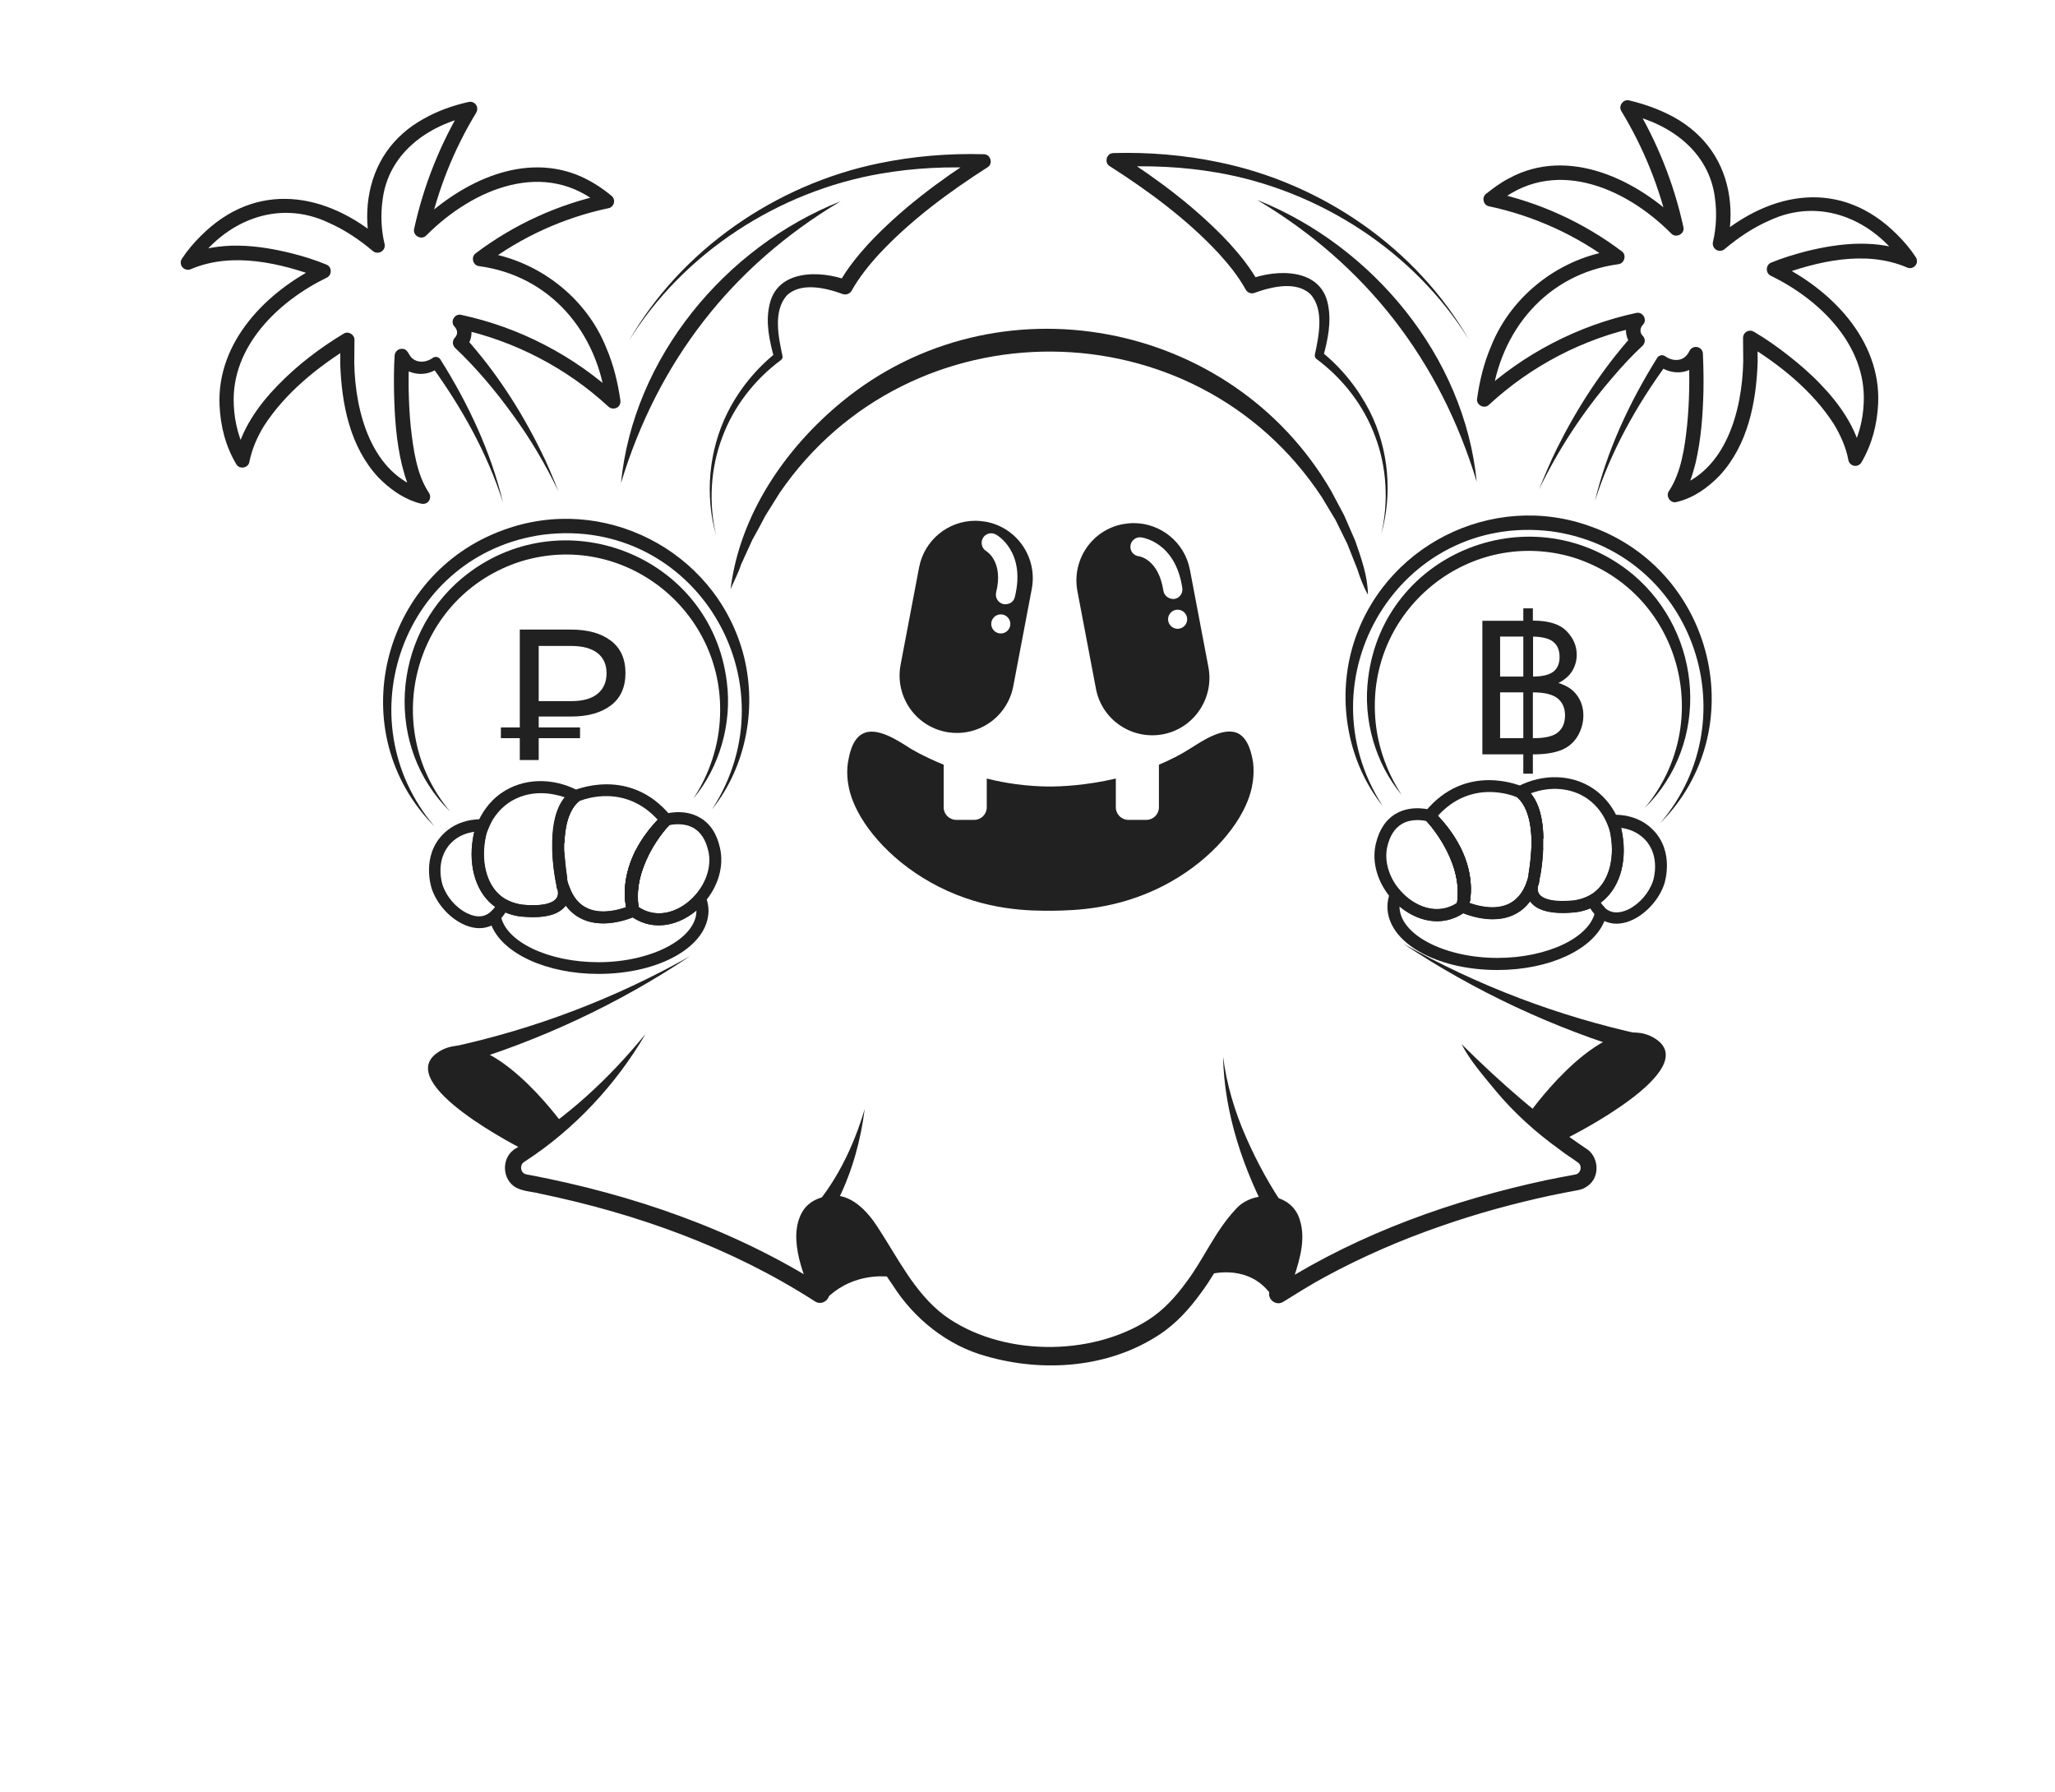 <?xml version="1.0" encoding="UTF-8"?> <svg xmlns="http://www.w3.org/2000/svg" width="1054" height="919" viewBox="0 0 1054 919" fill="none"><path d="M222.9 423.9C175.2 376 195.1 294.5 258.3 271.8C309.2 253.1 366.1 282 380.9 334.2C388.6 361.7 383.1 392.7 365.2 415.1C407.5 349.9 356.5 264.7 278.8 274.2C207 283.9 176.3 369 222.9 423.9Z" fill="#212121"></path><path d="M749.6 535.5C769.4 555.1 790.2 573.5 813.4 589C820 592.9 820.9 603.5 814.5 608.1C813 609.3 811.2 610.1 809.4 610.4C804.6 611.3 799.9 612.2 795.1 613.2C776.2 617.3 757.5 622.4 739.2 628.8C718.6 635.9 698.6 644.6 679.6 654.9C672.4 658.8 665.2 663.3 658.3 667.6C654.2 670.3 649.3 665.8 651.4 661.6C652.8 658.6 654.1 655.4 655.2 652.3C657.8 644.7 660.7 634.4 657.7 627.2C654.3 620.9 645.1 621.1 640.1 626.9C630.6 637.4 625 651 616.2 662.8C610.3 671 603.3 678.9 594.5 684.6C568.6 701.6 535.2 704 505.9 695.6C486 690.2 468.7 676.3 457.8 659C449.5 647.5 444.2 633.3 433.7 624.4C430.5 622.1 427.6 621.8 423.7 622.8C411.8 626.7 419.4 647.2 422.5 655.8C423.1 657.4 424.3 660 424.9 661.4C427 665.8 421.8 670.1 417.9 667.4C375.2 639.9 326.7 622.5 277 612.2C273.1 611.2 269 611.1 265.3 609.4C257.1 605.5 256.8 593.1 264.9 588.8C290.5 573.6 312.1 553.5 331.1 530.3C316 556.2 294.5 579.3 269.2 595.7C267.2 596.7 266.7 599.2 267.9 601C268.7 602.2 270.1 602.4 271.5 602.6C324.6 612.7 377 630.7 422.8 660C423.2 660.3 422.6 659.7 421.4 659.5C420.4 659.3 419.3 659.5 418.4 660.1C417.5 660.6 416.8 661.6 416.6 662.8C416.2 663.8 417 665.6 416.9 665.3C411.4 652.6 403.2 632.1 412.9 619.5C416.2 615.6 420.8 613.9 425.6 613.3C436.3 611.8 444.9 621.3 449.9 629C460.5 645.1 468.8 662.7 484 674.4C512.9 695.7 559.2 696.1 589.2 676.8C596.8 671.9 603.1 665 608.6 657.4C617.4 645.7 623.2 631.5 633.6 620.4C641.9 610.7 660 610.9 665.8 623.3C670.3 633.8 666.9 645.2 663.6 655.3C662.4 658.7 661 662.2 659.4 665.5C661 661.8 656.8 658 653.4 660.3L653.8 660.1L654.6 659.6L656.2 658.6C698 632.3 745.3 615.5 793.4 605.2C798.2 604.2 803.1 603.3 807.9 602.4C810.8 602 811.7 597.9 809.4 596.3C806.3 594 802.8 591.9 799.8 589.5C787.7 580.8 776.6 570.8 767.1 559.4C760.8 551.7 754.2 544.3 749.6 535.5Z" fill="#212121"></path><path d="M374.7 302.2C379.4 264.1 402.6 230 431.9 206C510.9 141.1 631.5 163.5 682.7 251.7L689.4 264.3L695.1 277.4C698.2 286.4 701.5 295.4 701.6 305C699.2 300.7 697.6 296.4 696.2 292L691.1 279.1L685 266.7L677.9 254.9C612.8 156.2 466.5 155.4 399.8 252.9L392.5 264.6C390.4 268.7 388.2 272.7 385.9 276.8L380.1 289.5C378.8 293.7 376.5 297.9 374.7 302.2Z" fill="#212121"></path><path d="M651.7 626C637.8 600 627.9 571.4 627.3 541.8C629.1 556.2 633.3 570.1 639.1 583.3C644.8 596.3 651.8 609.1 659.9 620.6C659.9 620.7 651.7 626 651.7 626Z" fill="#212121"></path><path d="M414.3 622.7C428.4 607.7 437.7 588.4 443.5 568.8C441.5 584.7 437.2 600.4 430.1 614.9C427.6 620 425.1 624.6 421.6 629.3C421.6 629.2 414.3 622.7 414.3 622.7Z" fill="#212121"></path><path d="M231.5 537C274.1 527.8 315.5 512.1 353.9 490.4C317.3 514.9 276.7 533.9 234 546.5L231.5 537Z" fill="#212121"></path><path d="M422.7 665.6C425 663.2 428.3 660.5 432.5 658.2C444 652 455.4 653.2 460.1 653.9C455.7 645.8 451.6 639 448.2 633.7C442.2 624.2 439.5 620.9 434.9 619C433.7 618.5 428.3 616.3 422.6 618.5C419.6 618.5 417.4 621.6 416.5 622.7C413.6 626.7 413 630.8 412.8 633.7C412.1 646.8 421.1 662.9 422.7 665.6Z" fill="#212121"></path><path d="M422.4 667.6L421.6 666.2C419.1 661.8 410.9 646.3 411.6 633.7C411.9 629.1 413.1 625.3 415.5 622C416.3 620.9 418.8 617.4 422.3 617.3C426.3 615.9 430.8 616.1 435.3 617.9C440.2 619.9 443.1 623.4 449.1 633.1C453.2 639.7 457.2 646.5 461 653.4L462.2 655.6L459.7 655.2C453 654.1 442.9 654 432.9 659.3C429.4 661.2 426.2 663.6 423.4 666.4L422.4 667.6ZM422.6 619.7C420.2 619.7 418.2 622.5 417.5 623.4C414.7 627.2 414.2 631.1 414.1 633.8C413.5 644.7 420 658.1 423 663.6C425.7 661.1 428.7 658.9 431.9 657.2C441.4 652.1 450.9 651.7 457.8 652.5C454.4 646.4 450.8 640.3 447.2 634.5C441.4 625.2 438.9 622 434.5 620.3C430.5 618.7 426.5 618.5 423.1 619.8L422.6 619.7Z" fill="#212121"></path><path d="M653 665.6C651.4 663 648.8 659.8 645 657.2C632.5 648.8 617.4 654.2 615.4 655C619.8 646.9 623.9 640.1 627.3 634.8C633.3 625.3 636 622 640.6 620.1C641.8 619.6 647.2 617.4 652.9 619.6C654.8 620 658.1 621 660.4 624C662.7 627 663 630.6 662.6 634.9C661.5 646.9 655.9 659.7 653 665.6Z" fill="#212121"></path><path d="M619.8 342.2L610.3 292.2C607.6 278.1 595.3 268.3 581.5 268.3C579.7 268.3 577.8 268.5 576 268.8C560 271.8 549.6 287.2 552.6 303.2L562.1 353.2C565.1 369.2 580.5 379.6 596.5 376.6C612.3 373.6 622.8 358.2 619.8 342.2ZM596.7 303C594.2 286.6 584.2 285.3 584.1 285.3C581.4 285 579.5 282.6 579.8 279.9C580.1 277.2 582.6 275.3 585.2 275.6C585.9 275.7 602.9 277.9 606.4 301.6C606.8 304.3 605 306.8 602.3 307.2C602.1 307.2 601.8 307.2 601.6 307.2C599.2 307.1 597.1 305.4 596.7 303ZM604 322.5C601.3 322.5 599.1 320.3 599.1 317.6C599.1 314.9 601.3 312.7 604 312.7C606.7 312.7 608.9 314.9 608.9 317.6C608.9 320.3 606.7 322.5 604 322.5Z" fill="#212121"></path><path d="M505.7 267.6C503.8 267.3 502 267.1 500.2 267.1C486.4 267.1 474.1 276.9 471.4 291L461.9 341C458.9 357 469.4 372.4 485.3 375.4C501.3 378.4 516.6 368 519.7 352L529.2 302C532.2 286 521.7 270.6 505.7 267.6ZM513.3 324.9C510.6 324.9 508.4 322.7 508.4 320C508.4 317.3 510.6 315.1 513.3 315.1C516 315.1 518.2 317.3 518.2 320C518.2 322.7 516 324.9 513.3 324.9ZM520.5 306.2C520 308.5 518 309.9 515.7 309.9C515.3 309.9 514.9 309.9 514.5 309.8C511.9 309.1 510.3 306.5 510.9 303.9C514.8 288.2 506.2 282.9 505.9 282.7C503.6 281.3 502.8 278.4 504.1 276C505.4 273.7 508.3 272.8 510.7 274.1C511.4 274.4 526.3 282.9 520.5 306.2Z" fill="#212121"></path><path d="M839.6 540.1C796.9 527.4 756.3 508.4 719.7 484C758.1 505.7 799.5 521.3 842.1 530.6L839.6 540.1Z" fill="#212121"></path><path d="M640 410.6C634.1 425.7 618.5 443.3 595.9 454.7C572.7 466.4 551.6 466.9 540.3 467.1C528.5 467.2 506 467.2 481.5 454.8C458.6 443.2 443.1 425.4 437.4 410.7C433.7 401.2 434.5 394 434.9 391.1C435.5 387.7 436.8 379.4 442.3 376.4C449.7 372.3 461.1 380.2 466.8 383.8C466.8 383.8 473.2 387.8 484 392.2C484 392.3 484 392.5 484 392.6V414.1C484 417.6 486.9 420.5 490.4 420.5H499.7C503.2 420.5 506.1 417.6 506.1 414.1V399.3C515.6 401.7 526.4 403.3 538 403.4C544 403.4 557 402.9 572.3 399.3V414.1C572.3 417.6 575.2 420.5 578.7 420.5H588C591.5 420.5 594.4 417.6 594.4 414.1V392.6C594.4 392.5 594.4 392.3 594.4 392.2C599.9 389.9 605.5 387.1 610.8 383.7C616.5 380.1 627.9 372.3 635.3 376.3C640.7 379.3 642.1 387.6 642.7 391C643 393.9 643.7 401.1 640 410.6Z" fill="#212121"></path><path d="M288.6 576.5C288.6 576.5 250.5 523.4 225.1 539.4C199.7 555.4 269.4 590.1 269.4 590.1L288.6 576.5Z" fill="#212121"></path><path d="M785.3 569.7C785.3 569.7 823.4 516.6 848.8 532.6C874.2 548.5 804.5 583.3 804.5 583.3L785.3 569.7Z" fill="#212121"></path><path d="M285 451.8C284.6 449.7 283.9 445.4 283.5 440.1L283.3 436.8H289.4L289.7 439.6C290.1 444.5 290.7 448.6 291 450.7L285 451.8Z" fill="#212121"></path><path d="M285.9 456.1L285.7 455.3L291.5 453.5C291.6 453.8 291.7 454.1 291.8 454.5L285.9 456.1Z" fill="#212121"></path><path d="M321.9 468.1C321.7 467.6 317.4 455.3 324.8 438.7L325.8 436.4L328.2 437C328.6 437.1 329 437.2 329.4 437.3L332.7 438.3L331.3 441.4C327.4 450.2 326.2 458.6 327.7 466.4L321.9 468.1Z" fill="#212121"></path><path d="M273.3 470.4C271.5 470.4 269.5 470.3 267.4 470.1C266.2 470 259.9 469.2 254 465.1C253.5 464.8 253 464.4 252.5 464C243.3 456.3 239.8 442.2 243.1 427.2C243.6 425.4 244.2 423.7 244.9 422.1C246.8 417.7 250.4 411.4 257.2 406.7C268.3 399 283.4 398.6 296.5 405.5L301 407.9L296.7 410.7C290.7 414.7 289.3 424.6 289.2 432.2V432.3C289.2 432.8 289.2 433.4 289.2 434C289.2 434.4 289.2 434.9 289.2 435.3C289.2 436.9 289.3 438.3 289.3 439.6C289.6 444.6 290.3 448.6 290.7 450.6C290.8 451 290.8 451.4 290.9 451.7L291.6 454.4C292.7 458.3 291.9 462.1 289.6 464.8C286.8 468.6 281.4 470.4 273.3 470.4ZM277.4 406.8C271.4 406.8 265.6 408.5 260.8 411.8C255.2 415.7 252.2 420.9 250.6 424.5C250 425.9 249.5 427.3 249.1 428.6C246.3 441.1 249.2 453.2 256.4 459.2C256.8 459.5 257.1 459.8 257.5 460.1C262.2 463.4 267.3 463.9 267.9 464C279.8 465.1 283.8 462.6 285.1 461C286.4 459.5 286.2 457.5 285.9 456.3L285.4 454.9V454.5C285.4 454.3 285.3 454.1 285.3 453.8L285.1 452.9C285 452.5 284.9 452.1 284.9 451.6C284.5 449.6 283.8 445.3 283.4 439.9C283.3 438.4 283.2 436.9 283.2 435.4C283.2 435 283.2 434.5 283.2 433.9C283.2 433.3 283.2 432.6 283.2 432C283.3 421.6 285.5 413.9 289.6 408.9C285.7 407.6 281.5 406.8 277.4 406.8Z" fill="#212121"></path><path d="M289.5 432.4L283.4 432.3C283.6 419.1 287 410.2 293.6 405.8L297.2 410.7C291.2 415.6 289.7 425.2 289.5 432.4Z" fill="#212121"></path><path d="M285.9 456.1L285.7 455.3L291.5 453.5C291.6 453.8 291.7 454.1 291.8 454.5L285.9 456.1Z" fill="#212121"></path><path d="M306.9 499.5C280.4 499.5 258 489.1 252.1 474.7C251.7 474.9 251.2 475.1 250.8 475.2C246.7 476.7 241.9 476.2 237.1 473.8C230 470.3 223.9 463.2 221.4 455.7C221.2 455 216.1 439.4 227 428.1C234.4 420.4 244.2 420 248.1 420.2L252.5 420.4L250.7 424.5C250.1 425.8 249.6 427.2 249.3 428.6C246.5 441.1 249.4 453.2 256.6 459.2C257 459.5 257.3 459.8 257.7 460.1C262.4 463.4 267.5 463.9 268.1 464C280 465.1 284 462.6 285.3 461C286.7 459.3 286.4 457.2 286.1 456.1L291.9 454.3C293.9 460.2 297.2 464.1 301.8 466C311.3 470 323.5 464.3 323.6 464.3L325.3 463.5L326.8 464.6C337.3 472.4 349.8 467.1 356.9 458.9L360.2 455.1L362 459.9C362.9 462.3 363.4 464.7 363.4 467.2C363.2 485.3 338.5 499.5 306.9 499.5ZM256.3 466.6L256.8 469.4C259.1 482.9 281.1 493.5 306.9 493.5C334.1 493.5 357.2 481.4 357.2 467.1C357.2 467.1 357.2 467.1 357.2 467C348.4 474.4 335.8 477.9 324.5 470.5C320.3 472.2 309.2 475.8 299.4 471.7C295.8 470.2 292.7 467.8 290.3 464.5C290.2 464.7 290.1 464.8 289.9 464.9C286.1 469.4 278.8 471.1 267.5 470.1C266.4 470 261.4 469.5 256.3 466.6ZM243.4 426.6C239.7 427.1 235 428.5 231.2 432.5C222.9 441.2 226.8 453.4 227 453.9C229 460 234 465.7 239.6 468.4C241.9 469.5 245.4 470.7 248.6 469.5C249.7 469.1 250.7 468.5 251.7 467.6L254.2 465.3C254.1 465.2 254 465.2 254 465.1C253.5 464.8 253 464.4 252.5 464C243.3 456.3 239.8 442.2 243.1 427.2C243.3 427 243.4 426.8 243.4 426.6Z" fill="#212121"></path><path d="M255.9 472.1L251.8 467.6C253.5 466.1 254.6 464.1 255.3 462.7L260.8 465.4C259.8 467.3 258.2 470 255.9 472.1Z" fill="#212121"></path><path d="M249.5 426.5H249.2C248.9 426.5 248.4 426.4 247.6 426.4L247.9 420.3C248.8 420.3 249.5 420.4 249.9 420.5L249.5 426.5Z" fill="#212121"></path><path d="M309.4 473.6C306.1 473.6 302.6 473.1 299.3 471.7C293.1 469.1 288.7 464 286.1 456.5L285.9 455.8C285.9 455.7 285.9 455.7 285.9 455.7L285.6 454.6C285.6 454.4 285.5 454.2 285.5 453.9L285.3 453C285.2 452.6 285.1 452.2 285.1 451.7C284.7 449.6 284.1 445.2 283.7 440C283.6 438.5 283.5 437 283.5 435.5C283.5 435.1 283.5 434.5 283.5 434C283.5 433.4 283.5 432.7 283.5 432.1C283.9 419.9 287.2 411 293.4 405.9L294.1 405.5C294.4 405.4 323 392.6 344.1 418.6L345.8 420.8L343.8 422.7C343.7 422.8 343.6 422.9 343.6 423L343.4 423.2C337.7 428.9 333.3 435 330.6 441.3C324.2 455.6 327.8 466 327.8 466.1L328.7 468.7L326.2 469.9C325.7 470 318.1 473.6 309.4 473.6ZM291.8 454.4C293.8 460.2 297.1 464.2 301.6 466.1C308.6 469.1 317.1 466.7 321.1 465.3C320.2 460.7 319.4 450.8 324.8 438.8C327.6 432.4 331.9 426.3 337.4 420.5C320.6 402 299.9 409.7 296.8 411C291.1 416 289.6 425.4 289.4 432.5C289.4 433.1 289.4 433.7 289.4 434.2C289.4 434.6 289.4 435.1 289.4 435.5C289.4 437 289.5 438.4 289.6 439.8C290 444.7 290.6 448.8 290.9 450.9C291 451.3 291 451.6 291.1 451.9L291.6 453.9C291.6 454 291.7 454.1 291.7 454.3L291.8 454.4Z" fill="#212121"></path><path d="M289.5 432.4L283.4 432.3C283.6 419.1 287 410.2 293.6 405.8L297.2 410.7C291.2 415.6 289.7 425.2 289.5 432.4Z" fill="#212121"></path><path d="M285.9 456.1L285.7 455.3L291.5 453.5C291.6 453.8 291.7 454.1 291.8 454.5L285.9 456.1Z" fill="#212121"></path><path d="M321.9 468.1C321.7 467.6 317.4 455.3 324.8 438.7C327.9 431.8 332.6 425.1 338.9 418.8L343.3 423C341.6 424.9 335.5 431.8 331.3 441.4C327.4 450.2 326.2 458.6 327.7 466.4L321.9 468.1Z" fill="#212121"></path><path d="M337.8 474.6C332.8 474.6 327.8 473.1 323 469.5L322.1 468.8L321.9 467.6C320.1 458.5 321.5 448.9 325.9 438.9C330.5 428.5 337.1 420.9 339 418.8C339.1 418.7 339.3 418.4 339.5 418.2L340 417.7L340.7 417.5C341.1 417.4 350.6 414.5 358.9 419.3C364.2 422.3 367.7 427.6 369.3 435C371.4 444.2 368.4 454.6 361.3 462.8C355.5 469.6 346.9 474.6 337.8 474.6ZM327.6 465.3C337.9 472.1 349.8 466.9 356.7 458.9C362.5 452.2 365 443.8 363.3 436.5C362 430.8 359.5 426.9 355.8 424.7C350.9 421.9 345.2 422.8 343.2 423.2C341.1 425.5 335.4 432.3 331.4 441.4C327.7 449.8 326.4 457.8 327.6 465.3Z" fill="#212121"></path><path d="M321.9 468.1C321.7 467.6 317.4 455.3 324.8 438.7C327.9 431.8 332.6 425.1 338.9 418.8L343.3 423C341.6 424.9 335.5 431.8 331.3 441.4C327.4 450.2 326.2 458.6 327.7 466.4L321.9 468.1Z" fill="#212121"></path><path d="M789.9 449.7L783.9 448.6C784.2 446.6 784.9 442.5 785.2 437.5L785.4 434.7H791.5L791.3 438C791 443.4 790.3 447.6 789.9 449.7Z" fill="#212121"></path><path d="M789 453.9L783.1 452.4C783.2 451.9 783.3 451.6 783.4 451.3L789.2 453.1L789 453.9Z" fill="#212121"></path><path d="M753 466L747.1 464.4C748.6 456.6 747.4 448.1 743.5 439.4L742.1 436.3L745.4 435.3C745.8 435.2 746.2 435.1 746.6 435L749 434.4L750 436.7C757.5 453.2 753.2 465.5 753 466Z" fill="#212121"></path><path d="M801.6 468.3C793.6 468.3 788.1 466.5 785.1 462.8C782.8 460 782.1 456.2 783.1 452.4L783.8 449.7C783.9 449.4 783.9 449 784 448.7C784.4 446.7 785 442.7 785.4 437.6C785.5 436.3 785.5 434.9 785.5 433.5C785.5 432.9 785.5 432.4 785.5 432C785.5 431.5 785.5 430.9 785.5 430.3V430.2C785.4 422.6 784 412.7 778 408.7L773.7 405.9L778.2 403.5C791.3 396.6 806.4 397 817.5 404.7C824.3 409.4 828 415.7 829.9 420.1C830.6 421.7 831.2 423.4 831.6 425C835 440.2 831.4 454.3 822.3 461.9C821.8 462.3 821.3 462.8 820.7 463.1C814.9 467.2 808.6 467.9 807.4 468C805.4 468.2 803.4 468.3 801.6 468.3ZM788.9 454.3C788.6 455.5 788.5 457.4 789.7 459C791 460.6 795 463.1 806.9 462C807.5 461.9 812.7 461.4 817.3 458.1C817.7 457.8 818.1 457.5 818.4 457.2C825.6 451.2 828.5 439.1 825.7 426.4C825.4 425.2 824.9 423.8 824.3 422.4C822.7 418.7 819.7 413.5 814.1 409.6C806 404 795.2 403.1 785.1 406.9C789.2 411.9 791.4 419.6 791.5 430C791.5 430.6 791.5 431.3 791.5 431.9C791.5 432.4 791.5 433 791.5 433.5C791.5 434.9 791.4 436.4 791.4 437.8C791 443.2 790.3 447.5 789.9 449.6C789.8 450 789.7 450.5 789.7 450.9L789.4 452.8L788.9 454.3Z" fill="#212121"></path><path d="M785.5 430.3C785.3 423.1 783.8 413.5 777.8 408.5L781.4 403.6C788 408 791.4 416.9 791.6 430.1L785.5 430.3Z" fill="#212121"></path><path d="M789 453.9L783.1 452.4C783.2 451.9 783.3 451.6 783.4 451.3L789.2 453.1L789 453.9Z" fill="#212121"></path><path d="M768 497.5C736.4 497.5 711.6 483.2 711.6 465C711.6 462.6 712.1 460.1 713 457.7L714.8 452.9L718.1 456.7C725.2 464.9 737.7 470.2 748.2 462.4L749.7 461.3L751.4 462.1C751.5 462.2 763.7 467.9 773.2 463.8C777.7 461.9 781.1 457.9 783.1 452.1L788.9 453.9C788.6 455 788.3 457.2 789.7 458.8C791 460.4 795 462.9 806.9 461.8C807.5 461.7 812.7 461.2 817.3 457.9C817.7 457.6 818.1 457.3 818.4 457C825.6 451 828.5 438.9 825.7 426.2C825.4 425 824.9 423.6 824.3 422.2L822.5 418.1L826.9 417.9C830.8 417.7 840.6 418.1 848 425.8C858.9 437.1 853.8 452.7 853.6 453.4C851.1 460.9 844.9 468 837.9 471.5C833.1 473.9 828.3 474.4 824.2 472.9C823.8 472.7 823.3 472.6 822.9 472.4C816.9 487.1 794.6 497.5 768 497.5ZM717.8 464.9C717.8 479.3 740.8 491.3 768.1 491.3C793.8 491.3 815.8 480.7 818.2 467.2L818.7 464.4C813.6 467.3 808.7 467.8 807.6 467.9C796.3 468.9 788.9 467.2 785.2 462.7C785.1 462.6 785 462.4 784.8 462.3C782.4 465.6 779.3 468 775.7 469.5C765.9 473.6 754.8 470 750.6 468.3C739.2 475.8 726.6 472.3 717.8 464.9ZM820.6 463.3L823.1 465.6C824.1 466.5 825.1 467.1 826.2 467.5C829.4 468.6 832.9 467.5 835.2 466.4C840.9 463.6 845.8 457.9 847.8 451.9C848 451.4 851.9 439.1 843.6 430.5C839.8 426.6 835.2 425.1 831.4 424.6C831.5 424.8 831.5 425 831.5 425.1C834.9 440.3 831.3 454.4 822.2 462C821.7 462.4 821.2 462.9 820.6 463.2C820.7 463.2 820.7 463.2 820.6 463.3Z" fill="#212121"></path><path d="M819 470C817.1 468.3 815.5 466 814.2 463.3L819.7 460.6C820.4 462 821.5 464 823.2 465.5L819 470Z" fill="#212121"></path><path d="M825.4 424.5L824.8 418.4C825.3 418.3 826 418.3 826.9 418.2L827.2 424.3C826.5 424.3 825.9 424.4 825.6 424.4L825.4 424.5Z" fill="#212121"></path><path d="M765.5 471.5C756.8 471.5 749.2 467.9 748.8 467.7L746.3 466.5L747.2 463.9C747.2 463.8 750.8 453.2 744.4 439.1C741.6 432.8 737.3 426.8 731.5 421L731.3 420.8C731.2 420.7 731.1 420.6 731 420.5L729.1 418.6L730.8 416.5C751.9 390.4 780.5 403.3 780.8 403.4L781.5 403.8C787.7 409 791.1 417.8 791.4 430.1C791.4 430.7 791.4 431.4 791.4 432C791.4 432.5 791.4 433.1 791.4 433.6C791.4 435 791.3 436.5 791.2 438C790.8 443.2 790.2 447.5 789.8 449.7C789.7 450.2 789.6 450.6 789.6 451L789.3 452.9L789 453.5C789 453.6 788.9 453.6 788.9 453.7L788.7 454.4C786.1 461.9 781.7 467 775.5 469.6C772.3 471 768.8 471.5 765.5 471.5ZM753.7 463.2C757.7 464.6 766.2 467 773.2 464C777.7 462.1 781.1 458.1 783.1 452.3L783.2 452.1C783.3 451.8 783.4 451.6 783.4 451.4L783.8 449.7C783.9 449.4 783.9 449 784 448.7C784.3 446.7 785 442.5 785.3 437.6C785.4 436.3 785.5 434.9 785.5 433.5C785.5 433 785.5 432.5 785.5 432.1C785.5 431.6 785.5 431 785.5 430.4C785.3 423.3 783.8 413.9 778.1 408.9C775 407.6 754.3 399.9 737.5 418.4C743 424.2 747.2 430.4 750.1 436.7C755.5 448.7 754.6 458.5 753.7 463.2Z" fill="#212121"></path><path d="M785.5 430.3C785.3 423.1 783.8 413.5 777.8 408.5L781.4 403.6C788 408 791.4 416.9 791.6 430.1L785.5 430.3Z" fill="#212121"></path><path d="M789 453.9L783.1 452.4C783.2 451.9 783.3 451.6 783.4 451.3L789.2 453.1L789 453.9Z" fill="#212121"></path><path d="M753 466L747.1 464.4C748.6 456.6 747.4 448.1 743.5 439.4C739.2 429.6 732.8 422.3 731.5 421L735.9 416.8C742.2 423.1 746.9 429.8 750 436.7C757.5 453.2 753.2 465.5 753 466Z" fill="#212121"></path><path d="M737.1 472.5C728 472.5 719.4 467.4 713.6 460.8C706.5 452.6 703.5 442.2 705.6 433C707.3 425.6 710.8 420.3 716 417.3C724.3 412.5 733.8 415.4 734.2 415.5L734.9 415.7L735.4 416.2C735.6 416.4 735.8 416.7 736 416.9C737.8 418.9 744.4 426.4 749 436.9C753.4 446.9 754.8 456.5 753 465.6L752.8 466.8L751.8 467.5C747.1 471 742 472.5 737.1 472.5ZM718.2 456.8C725.1 464.8 737 470 747.3 463.2C748.5 455.7 747.2 447.7 743.5 439.3C739.3 429.9 733.3 422.9 731.7 421.1C729.7 420.7 723.9 419.7 719 422.6C715.3 424.8 712.8 428.7 711.5 434.4C709.9 441.7 712.4 450.1 718.2 456.8Z" fill="#212121"></path><path d="M753 466L747.1 464.4C748.6 456.6 747.4 448.1 743.5 439.4C739.2 429.6 732.8 422.3 731.5 421L735.9 416.8C742.2 423.1 746.9 429.8 750 436.7C757.5 453.2 753.2 465.5 753 466Z" fill="#212121"></path><path d="M230.9 416.3C197 383 200.8 326.9 236.9 296.6C287.4 254.6 364.9 284.4 372.8 349.9C375.5 371 369.1 393.5 355.6 409.6C364 396.9 368.8 382.1 369.3 367.2C371.5 312.9 319.8 272.1 267.6 287.8C212.6 305 194.1 372.3 230.9 416.3Z" fill="#212121"></path><path d="M256.9 378.6V373.1H297.5V378.6H256.9ZM266.6 389.8V322.9H292.9C301.5 322.9 308.3 324.8 313.3 328.6C318.3 332.4 320.8 337.9 320.8 345.2C320.8 352.5 318.3 358 313.3 361.8C308.3 365.6 301.5 367.5 292.9 367.5H272L276.3 363V389.8H266.6ZM276.3 364L272 359.6H292.9C298.8 359.6 303.3 358.4 306.4 355.9C309.5 353.4 311.1 349.9 311.1 345.3C311.1 340.8 309.5 337.3 306.4 334.9C303.3 332.5 298.8 331.3 292.9 331.3H272L276.3 326.5V364Z" fill="#212121"></path><path d="M799.3 350.3C803.6 351.6 806.8 353.7 808.9 356.7C811 359.6 812.1 363 812.1 366.9C812.1 370.7 811.1 374.2 809.2 377.5C807.3 380.7 804.6 383.1 801 384.6C797.4 386.1 792.6 386.9 786.5 386.9H786.2V396.8H781.3V386.9H760.3V318.4H781.3V312H786.2V318.3C794.3 318.3 800 320.1 803.5 323.7C807 327.3 808.7 331.3 808.7 335.8C808.7 338.8 807.9 341.6 806.4 344.1C804.9 346.6 802.5 348.7 799.3 350.3ZM781.3 347V326.5H769.4V347H781.3ZM781.3 378.6V355.1H769.4V378.6H781.3ZM786.3 347C791.1 347 794.6 346.1 796.7 344.5C798.8 342.9 799.9 340.3 799.9 337C799.9 333.5 798.8 330.9 796.7 329.2C794.6 327.5 791.1 326.6 786.3 326.5V347ZM786.3 378.6H786.5C792.6 378.6 796.8 377.6 799.2 375.5C801.6 373.4 802.7 370.5 802.7 366.9C802.7 363.1 801.4 360.2 798.8 358.1C796.2 356.1 792 355.1 786.2 355.1V378.6H786.3Z" fill="#212121"></path><path d="M258 257.8C249.9 232.3 236.7 208.9 221.2 187.5L225.4 188.2C218.7 194.2 207.1 192.5 203 184.1C202.9 184.1 210 182.7 209.9 182.7C209.3 194.7 209.5 207.1 210.7 219.1C212 230.5 213.7 243.2 219.9 252.6C221.1 254.2 220.8 256.6 219.1 257.8C217.2 259.2 214.6 257.9 212.8 257.4C205.6 254.9 199.3 250.2 194 244.8C179.4 229 175.2 207.2 174.5 186.5L174.6 174.2L180.1 177.6C163 188.1 146.3 201.5 135.3 218.6C131.8 224.3 129.2 230.5 127.9 236.9C127.4 240.1 122.8 240.9 121.2 238.1C115.6 228.7 113.1 218.5 112.6 207.8C111.2 175.1 136.9 149.3 164.5 135.9L164.6 142.6C143.9 134.9 119.2 129 98 138C96.2 138.9 93.9 138.1 93 136.2C92.5 135 92.6 133.7 93.3 132.7C96.2 128.3 99.3 124.7 102.8 121.2C131.3 92.4 167.4 98.4 196.1 123.2L190.2 127C186.3 110.4 188.3 92.3 198.1 78C203 70.9 209.6 65.2 217 61.1C224.3 56.9 232.3 54.1 240.3 52.3C242.3 51.8 244.3 53.1 244.7 55C244.9 56 244.7 57 244.3 57.7C232.8 76.6 224.5 97.4 219.8 119L213.5 115.7C234.4 94.9 265.9 78.2 295.5 89.5C302.1 92.1 308.2 95.9 313.6 100.4C315.2 101.6 315.4 103.9 314.2 105.5C313.6 106.2 312.9 106.7 312 106.8C289 111.7 267.2 121.6 248.5 135.8L246.8 129.2C275 132.8 300.5 152 311 178.5C314.7 187.1 316.9 196.3 318.2 205.4C318.5 207.4 317.1 209.3 315.1 209.5C314 209.7 312.9 209.3 312.1 208.6C290.6 188.7 263.8 174.8 235.2 168.6L238.6 162.5C242.8 166.7 243 174.1 238.7 178.3L238.6 173.1C254.2 190.5 266.9 210 277.2 230.9C280.7 237.8 283.6 244.9 286.4 252C279.8 238.2 272 225 263 212.7C254.2 200.5 244.3 188.7 233.4 178.4C232 177 231.9 174.8 233.2 173.3C234.4 172.1 234.8 170.5 234.1 169C233.9 168.5 233.5 167.9 233.2 167.6C230.6 165.1 233.2 160.6 236.6 161.5C266.5 167.9 294.5 182.5 316.9 203.2L310.8 206.4C306.6 170.5 282.3 141.4 245.7 136.5C242.5 136.2 241.4 131.7 244 129.9C263.6 115.1 286.4 104.7 310.4 99.6L308.8 106C279.9 80.9 242.6 96.7 218.7 120.7C216.2 123.4 211.6 120.9 212.4 117.4C217.3 95 225.9 73.5 237.8 53.9L241.8 59.4C219.4 64.1 199.1 78.7 196.2 102.7C195.2 109.9 195.5 117.9 197.2 124.9C197.8 126.9 196.6 129 194.5 129.5C193.3 129.8 192.1 129.5 191.3 128.8C184.3 122.9 176.7 117.8 168.5 114.2C142.3 101.8 115 113.5 99.5 136.5L94.8 131.2C112.3 123.4 132 125.5 149.9 130C155.8 131.5 161.6 133.3 167.4 135.7C170.3 136.8 170.4 141.1 167.6 142.4C142.7 154.5 118.5 177.8 119.9 207.4C120.2 216.5 122.7 226.1 127.3 233.9L120.6 235.3C123.5 220.5 132.3 208.1 142.5 197.6C152.6 187.2 163.9 178.6 176.3 171.1C178.7 169.6 182 171.7 181.8 174.5L181.7 186.3C182.2 211.4 190.5 243.1 217.4 251.2L213.7 257C209.7 251.2 207.8 244.9 206.2 238.7C203.2 226.3 202.4 213.8 202.1 201.2C202 194.9 202 188.7 202.4 182.4C202.5 180.4 204.2 178.8 206.3 178.9C209.3 178.9 209.5 182.3 211.5 183.8C214.4 186.3 218.7 185.9 221.9 183.6C223.2 182.6 225.1 183 225.9 184.4C240.2 207.1 251.8 231.8 258 257.8Z" fill="#212121"></path><path d="M322.5 174.9C349.4 128 397.9 94.7 450.6 83.8C468.3 80.1 486.5 78.6 504.6 79.1C508.1 79.1 509.5 84 506.5 85.8C486.5 98.6 466.9 113.1 450.7 130.5C445.4 136.3 440.5 142.5 436.8 149.1C435.9 150.7 433.9 151.4 432.2 150.8C423.5 147.6 410.4 144.5 403.3 151.8C396.6 159.8 399.2 172.7 401.3 182.4C401.6 183.3 401.2 184.2 400.5 184.7C387 194.7 376.2 208.6 370.4 224.4C364.4 240.3 363.4 258 367.3 274.7C361.4 254 363.5 230.9 373.2 211.5C379.1 199.8 387.5 189.4 397.8 181.1L397 183.4C394.7 174.9 392.6 165.7 394.6 156.7C398.3 138.1 420.6 138.5 434.8 143.8L430.2 145.5C434.3 138 439.6 131.5 445.1 125.4C461.9 107.4 481.6 92.7 502.3 79.5L504.1 86.3C486.5 85.2 468.8 86.1 451.5 89.1C399.4 98.1 350.6 129.5 322.5 174.9Z" fill="#212121"></path><path d="M431.2 103.2C375.3 136.4 337.3 185.6 318.5 247.8C324.8 183.5 371.9 126.7 431.2 103.2Z" fill="#212121"></path><path d="M851.5 422.2C898.2 367.4 867.3 282.2 795.6 272.5C717.9 263 667 348.2 709.2 413.4C691.3 391 685.8 360 693.5 332.5C708.3 280.3 765.2 251.4 816.1 270.1C879.3 292.7 899.2 374.3 851.5 422.2Z" fill="#212121"></path><path d="M843.5 414.5C880.3 370.5 861.8 303.2 806.9 285.9C754.7 270.3 703 311 705.2 365.3C705.7 380.2 710.6 395 718.9 407.7C705.4 391.5 699 369.1 701.7 348C709.6 282.5 787.1 252.7 837.6 294.7C873.7 325.2 877.4 381.2 843.5 414.5Z" fill="#212121"></path><path d="M818 257.1C824.2 231.1 835.7 206.4 850 183.5C850.8 182.2 852.6 181.8 853.9 182.6C857.1 185 861.5 185.5 864.4 182.9C865.3 182.1 866 181.1 866.5 180C867.4 178.2 869.6 177.4 871.4 178.3C872.6 178.9 873.4 180.1 873.4 181.4C873.7 187.7 873.8 193.9 873.7 200.2C873.4 212.8 872.5 225.4 869.6 237.7C868 243.9 866.1 250.2 862.1 256L858.4 250.2C885.3 242.1 893.6 210.4 894.1 185.3L894 173.5C893.9 171.4 895.5 169.6 897.6 169.6C898.3 169.6 898.9 169.8 899.5 170.1C905.8 173.8 911.6 177.9 917.2 182.3C922.8 186.7 928.3 191.4 933.3 196.6C943.5 207.1 952.3 219.5 955.2 234.3L948.5 232.9C953.1 225 955.6 215.5 955.9 206.4C957.2 176.8 933.1 153.5 908.2 141.4C905.4 140.1 905.6 135.8 908.4 134.7C914.2 132.3 920 130.6 925.9 129C943.8 124.5 963.6 122.4 981 130.2L976.3 135.5C960.8 112.5 933.5 100.8 907.3 113.2C899.1 116.8 891.5 121.9 884.5 127.8C882.9 129.1 880.6 128.9 879.3 127.3C878.5 126.3 878.3 125.1 878.6 123.9C880.3 116.9 880.6 108.9 879.6 101.7C876.7 77.7 856.4 63.1 834 58.4L838 52.9C849.9 72.5 858.5 94 863.4 116.4C864.3 120 859.5 122.4 857.1 119.7C833.3 95.7 795.9 79.9 767 105L765.4 98.6C789.4 103.7 812.2 114.1 831.8 128.9C834.4 130.7 833.2 135.1 830.1 135.5C793.5 140.4 769.1 169.5 765 205.4L758.9 202.2C781.3 181.5 809.4 166.9 839.2 160.5C842.7 159.7 845.1 164.2 842.6 166.6C841.1 168.2 840.9 170.7 842.6 172.3C844 173.7 843.9 176 842.4 177.4C837 182.4 831.8 188 826.9 193.8C812 211.1 799.3 230.4 789.4 251C792.2 243.9 795.2 236.8 798.6 229.9C809 209.1 821.6 189.6 837.2 172.1L837.1 177.3C834 174.2 833 169 834.9 165C835.5 163.7 836.2 162.6 837.2 161.5L840.6 167.6C812 173.7 785.2 187.7 763.7 207.6C761.3 210 757 207.7 757.6 204.4C758.9 195.2 761.1 186.1 764.8 177.5C775.4 151 800.8 131.8 829 128.2L827.3 134.8C808.6 120.6 786.7 110.7 763.7 105.8C760.8 105.3 759.8 101.2 762.2 99.4C765.9 96.5 769.6 93.7 773.9 91.5C804.3 74.8 840.1 92.2 862.4 114.7L856.1 118C851.4 96.6 843 75.8 831.6 57C829.9 54.4 832.5 50.7 835.6 51.5C843.6 53.4 851.5 56.2 858.9 60.3C866.2 64.4 872.9 70.1 877.8 77.2C887.7 91.4 889.6 109.5 885.7 126.2L879.8 122.4C908.5 97.6 944.5 91.6 973.1 120.4C976.6 123.9 979.7 127.5 982.6 131.9C983.7 133.6 983.3 135.8 981.6 136.9C980.5 137.7 979.1 137.7 977.9 137.1C956.7 128.1 932 134 911.3 141.7L911.4 135C939 148.3 964.7 174.2 963.3 206.9C962.8 217.6 960.2 227.8 954.7 237.2C953.7 238.9 951.4 239.5 949.7 238.4C948.7 237.8 948.1 236.8 948 235.8C946.8 229.5 944.1 223.4 940.7 217.7C929.8 200.6 913.1 187.2 895.9 176.7L901.4 173.3L901.5 185.6C900.8 206.3 896.5 228.2 882 243.9C875.9 250.2 868.5 255.5 859.8 257.5C856.6 258.3 854.1 254.3 856.1 251.7C862.3 242.2 864.1 229.5 865.3 218.2C866.5 206.2 866.7 193.8 866.1 181.8L873.1 183.2C872 185.2 870.6 186.9 868.8 188.3C863.5 192.4 855.4 191.5 850.7 187.4L854.9 186.7C839.2 208.2 826.1 231.6 818 257.1Z" fill="#212121"></path><path d="M753.4 174.2C725.3 128.9 676.5 97.5 624.2 88.5C606.8 85.5 589.1 84.7 571.6 85.7C571.6 85.7 573.3 78.9 573.4 78.9C594.1 92.1 613.8 106.8 630.6 124.8C636.1 130.9 641.4 137.4 645.5 144.9L640.9 143.2C655.1 137.9 677.5 137.5 681.1 156.1C683 165.1 681 174.3 678.7 182.8L677.9 180.5C688.2 188.8 696.5 199.2 702.5 210.9C712.3 230.3 714.3 253.4 708.4 274.1C712.3 257.4 711.3 239.6 705.3 223.8C699.5 208 688.7 194.1 675.2 184.1C674.5 183.6 674.2 182.6 674.4 181.8C676.5 172.1 679.1 159.1 672.4 151.2C665.3 143.9 652.2 147 643.5 150.2C641.7 150.9 639.8 150.1 638.9 148.5C635.2 141.8 630.3 135.7 625 129.9C608.8 112.5 589.3 98.1 569.3 85.3C566.2 83.6 567.4 78.5 571.1 78.5C589.2 78 607.4 79.5 625.1 83.2C678 94 726.5 127.3 753.4 174.2Z" fill="#212121"></path><path d="M644.7 102.5C704 126.1 751.1 182.9 757.4 247.1C738.6 184.9 700.6 135.7 644.7 102.5Z" fill="#212121"></path></svg> 